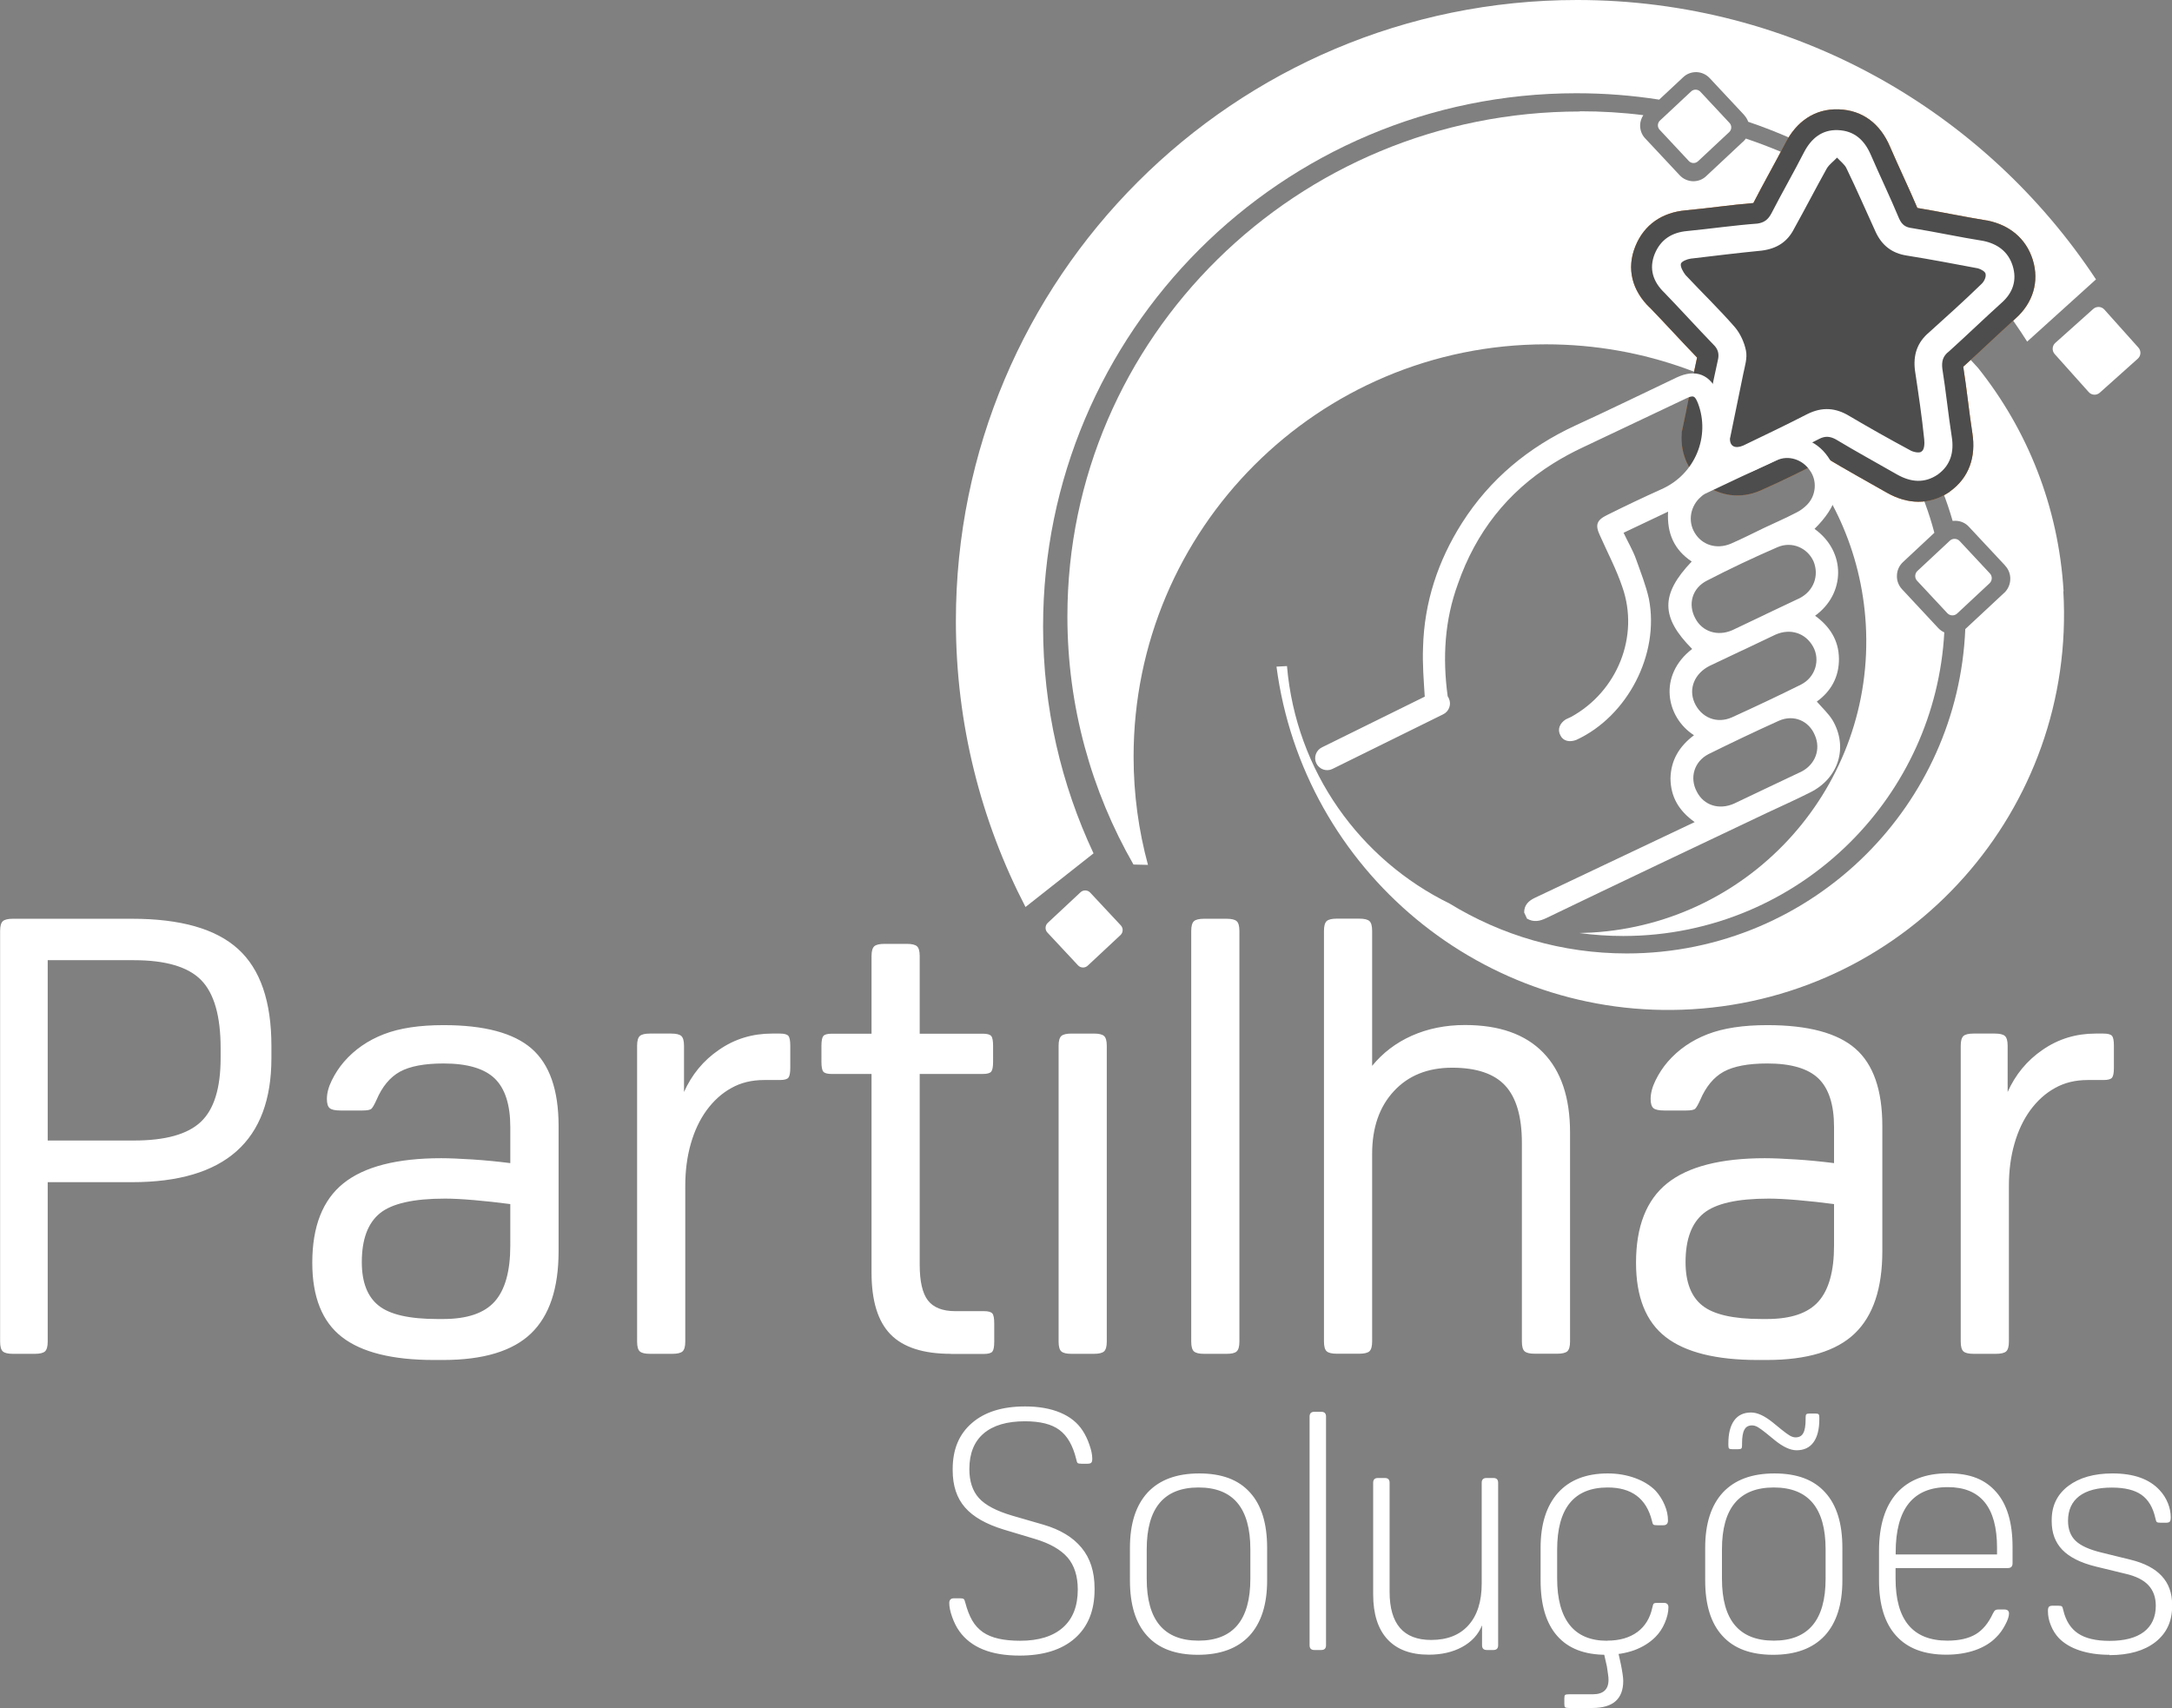 <?xml version="1.0" encoding="UTF-8"?>
<svg id="Layer_2" data-name="Layer 2" xmlns="http://www.w3.org/2000/svg" viewBox="0 0 190.3 149.65">
  <rect x="0" y="0" width="190.3" height="149.65" fill="#808080" stroke="none"/>
  <defs>
    <style>
      .cls-1 {
        fill: #f48120;
      }

      .cls-1, .cls-2 {
        fill-rule: evenodd;
      }

      .cls-3 {
        fill: #4d4d4d;
      }

      .cls-4, .cls-2 {
        fill: #fff;
      }
    </style>
  </defs>
  <g id="Layer_2-2" data-name="Layer 2">
    <g>
      <path class="cls-2" d="M138.18,0c19,0,35.72,9.73,45.46,24.48l-6.03,5.45c-5.66-8.93-14.26-15.8-24.44-19.26-.07-.2-.19-.4-.34-.57l-.02-.03h0s0,0,0,0l-3.02-3.23c-.31-.33-.72-.5-1.14-.52-.42-.01-.84.13-1.16.43l-2.12,1.98c-2.36-.37-4.78-.56-7.25-.56-25.81,0-46.73,20.92-46.73,46.73,0,7.11,1.59,13.84,4.42,19.87l-5.96,4.7c-3.89-7.5-6.1-16.02-6.1-25.05C83.74,24.37,108.11,0,138.18,0"/>
      <path class="cls-2" d="M138.43,9.75c1.88,0,3.73.11,5.55.34-.17.26-.27.56-.28.86-.01.42.13.84.43,1.16l3.04,3.25c.31.33.72.5,1.14.52.42.01.84-.13,1.16-.43l3.25-3.04.03-.02h0s0,0,0,0c.08-.08.15-.16.21-.25,4.07,1.37,7.88,3.31,11.33,5.71l2.5,2-8.49,18.46c-6.23-5.09-14.18-8.14-22.85-8.14-19.95,0-36.13,16.17-36.13,36.13,0,3.28.44,6.46,1.26,9.48l-1.27-.03c-3.68-6.42-5.79-13.84-5.79-21.74,0-24.43,20.1-44.24,44.9-44.24"/>
      <path class="cls-2" d="M180.8,51.8c-.44-7.42-3.18-14.16-7.49-19.56l-1.68-1.83-6.94,3.65c.58.64,1.12,1.31,1.64,2.01,2.13,2.85,3.75,6.09,4.75,9.57.09-.01.17-.01.26-.01.44.01.87.19,1.18.54l3.14,3.36h0s0,0,0,0l.02.03c.32.34.47.78.45,1.21-.01.42-.19.84-.51,1.16h0s0,0,0,0l-.03.02-3.39,3.16h-.01c-.32,7.7-3.58,14.64-8.67,19.73-5.37,5.37-12.8,8.7-21,8.7-5.68,0-10.99-1.6-15.51-4.37-7.82-3.83-13.46-11.56-14.25-20.81l-.92.05c2.35,17.85,18.14,31.1,36.39,30.02,19.1-1.13,33.67-17.53,32.55-36.63"/>
      <path class="cls-4" d="M175.89,95.7c.68-1.53,1.7-2.78,3.08-3.72,1.37-.95,2.92-1.42,4.63-1.42h.7c.39,0,.64.07.75.21.11.14.16.43.16.86v1.93c0,.43-.05.71-.16.86-.11.14-.36.21-.75.21h-1.39c-1.07,0-2.03.23-2.86.7-.84.46-1.56,1.12-2.17,1.95-.61.84-1.07,1.82-1.39,2.95-.32,1.12-.48,2.35-.48,3.67v13.65c0,.43-.08.71-.24.86-.16.14-.46.21-.88.21h-1.98c-.43,0-.72-.07-.88-.21-.16-.14-.24-.43-.24-.86v-25.92c0-.43.08-.71.24-.86.16-.14.46-.21.88-.21h1.87c.43,0,.72.07.88.21.16.14.24.43.24.86v4.07ZM154.96,105.02c-2.75,0-4.65.43-5.7,1.29-1.05.86-1.58,2.28-1.58,4.28,0,1.75.49,3.02,1.47,3.8s2.7,1.18,5.17,1.18h.48c2.11,0,3.61-.51,4.52-1.53.91-1.02,1.37-2.65,1.37-4.9v-3.64c-1.07-.14-2.13-.26-3.19-.35-1.05-.09-1.9-.13-2.54-.13ZM154.64,101.48c.71,0,1.62.04,2.73.11,1.11.07,2.21.18,3.32.32v-3.16c0-1.96-.46-3.38-1.37-4.26-.91-.87-2.4-1.31-4.47-1.31-1.68,0-2.95.24-3.83.72-.87.48-1.56,1.31-2.06,2.49-.18.39-.32.64-.43.75-.11.11-.37.16-.8.16h-1.93c-.46,0-.78-.07-.94-.21-.16-.14-.24-.41-.24-.8,0-.5.14-1.04.43-1.63.29-.59.64-1.13,1.07-1.63.93-1.07,2.09-1.87,3.48-2.41,1.39-.54,3.14-.8,5.25-.8,3.57,0,6.14.69,7.71,2.06,1.57,1.37,2.36,3.63,2.36,6.77v10.98c0,3.25-.8,5.65-2.41,7.2-1.61,1.55-4.18,2.33-7.71,2.33h-.8c-3.64,0-6.33-.67-8.06-2.01-1.73-1.34-2.6-3.51-2.6-6.51,0-3.18.91-5.5,2.73-6.96,1.82-1.46,4.68-2.2,8.57-2.2ZM120.21,93.4c.93-1.14,2.09-2.03,3.48-2.65,1.39-.62,2.95-.94,4.66-.94,3,0,5.28.8,6.85,2.41,1.57,1.61,2.36,3.94,2.36,7.01v18.31c0,.43-.08.71-.24.86-.16.14-.46.21-.88.21h-1.98c-.43,0-.72-.07-.88-.21-.16-.14-.24-.43-.24-.86v-17.4c0-2.28-.48-3.95-1.45-5.01-.96-1.05-2.52-1.58-4.66-1.58s-3.85.69-5.11,2.06c-1.27,1.37-1.9,3.2-1.9,5.49v16.44c0,.43-.08.71-.24.86-.16.14-.46.21-.88.21h-1.98c-.43,0-.72-.07-.88-.21-.16-.14-.24-.43-.24-.86v-35.98c0-.43.08-.71.24-.86.16-.14.46-.21.88-.21h1.98c.43,0,.72.07.88.21.16.14.24.43.24.86v11.83ZM108.59,117.55c0,.43-.08.71-.24.86s-.46.21-.88.21h-1.98c-.43,0-.72-.07-.88-.21-.16-.14-.24-.43-.24-.86v-35.98c0-.43.08-.71.24-.86.16-.14.46-.21.88-.21h1.98c.43,0,.72.07.88.21s.24.43.24.86v35.98ZM96.97,117.55c0,.43-.08.71-.24.86-.16.14-.46.21-.88.21h-1.98c-.43,0-.72-.07-.88-.21-.16-.14-.24-.43-.24-.86v-25.92c0-.43.08-.71.24-.86.16-.14.46-.21.88-.21h1.98c.43,0,.72.07.88.21.16.14.24.43.24.86v25.92ZM83.32,118.62c-2.43,0-4.19-.57-5.3-1.71-1.11-1.14-1.66-2.94-1.66-5.41v-17.4h-3.48c-.39,0-.64-.07-.75-.21-.11-.14-.16-.43-.16-.86v-1.39c0-.43.05-.71.16-.86.11-.14.36-.21.75-.21h3.48v-6.8c0-.43.08-.71.24-.86.16-.14.46-.21.88-.21h1.98c.43,0,.72.07.88.21.16.14.24.43.24.86v6.8h5.52c.39,0,.64.07.75.21.11.14.16.43.16.86v1.39c0,.43-.05.71-.16.86-.11.14-.36.21-.75.21h-5.52v16.71c0,1.46.24,2.51.72,3.13.48.62,1.28.94,2.38.94h2.52c.39,0,.64.07.75.21.11.14.16.43.16.86v1.61c0,.43-.05.71-.16.86-.11.14-.36.21-.75.21h-2.89ZM59.92,95.7c.68-1.53,1.7-2.78,3.08-3.72,1.37-.95,2.92-1.42,4.63-1.42h.7c.39,0,.64.07.75.21.11.14.16.43.16.86v1.93c0,.43-.05.71-.16.86-.11.14-.36.21-.75.21h-1.39c-1.07,0-2.03.23-2.86.7-.84.46-1.56,1.12-2.17,1.95-.61.84-1.07,1.82-1.39,2.95-.32,1.12-.48,2.35-.48,3.67v13.65c0,.43-.08.71-.24.86-.16.14-.46.21-.88.21h-1.98c-.43,0-.72-.07-.88-.21s-.24-.43-.24-.86v-25.92c0-.43.08-.71.24-.86.16-.14.46-.21.88-.21h1.87c.43,0,.72.07.88.21.16.14.24.43.24.86v4.07ZM38.98,105.02c-2.75,0-4.65.43-5.7,1.29-1.05.86-1.58,2.28-1.58,4.28,0,1.75.49,3.02,1.47,3.8.98.79,2.7,1.18,5.17,1.18h.48c2.11,0,3.61-.51,4.52-1.53.91-1.02,1.37-2.65,1.37-4.9v-3.64c-1.07-.14-2.13-.26-3.19-.35-1.05-.09-1.9-.13-2.54-.13ZM38.66,101.48c.71,0,1.62.04,2.73.11,1.11.07,2.21.18,3.32.32v-3.16c0-1.96-.46-3.38-1.37-4.26-.91-.87-2.4-1.31-4.47-1.31-1.68,0-2.95.24-3.83.72-.87.48-1.56,1.31-2.06,2.49-.18.39-.32.64-.43.75-.11.11-.37.16-.8.16h-1.93c-.46,0-.78-.07-.94-.21-.16-.14-.24-.41-.24-.8,0-.5.14-1.04.43-1.63.29-.59.64-1.13,1.07-1.63.93-1.07,2.09-1.87,3.48-2.41,1.39-.54,3.14-.8,5.25-.8,3.57,0,6.14.69,7.71,2.06,1.57,1.37,2.36,3.63,2.36,6.77v10.98c0,3.25-.8,5.65-2.41,7.2-1.61,1.55-4.18,2.33-7.71,2.33h-.8c-3.64,0-6.33-.67-8.06-2.01-1.73-1.34-2.6-3.51-2.6-6.51,0-3.18.91-5.5,2.73-6.96,1.82-1.46,4.68-2.2,8.57-2.2ZM4.18,99.93h7.55c2.75,0,4.7-.54,5.86-1.63,1.16-1.09,1.74-2.95,1.74-5.6v-.86c0-2.82-.57-4.81-1.71-5.97-1.14-1.16-3.11-1.74-5.89-1.74h-7.55v15.8ZM4.18,103.57v13.98c0,.43-.08.71-.24.86-.16.14-.46.21-.88.21h-1.93c-.43,0-.72-.07-.88-.21-.16-.14-.24-.43-.24-.86v-35.98c0-.43.08-.71.24-.86.16-.14.46-.21.88-.21h10.44c4.25,0,7.34.88,9.29,2.65,1.95,1.77,2.92,4.6,2.92,8.49v1.07c0,7.25-4.07,10.87-12.21,10.87h-7.39Z"/>
      <path class="cls-2" d="M95.52,78.21l2.68,2.87c.23.24.21.63-.03.85l-2.87,2.68c-.24.23-.63.21-.85-.03l-2.68-2.87c-.23-.24-.21-.63.03-.85l2.87-2.68c.24-.23.63-.21.85.03"/>
      <path class="cls-4" d="M184.82,144.99c-.98,0-1.85-.13-2.61-.38-.76-.25-1.37-.62-1.82-1.08-.29-.31-.53-.68-.7-1.11-.18-.43-.26-.85-.26-1.26,0-.2.03-.32.09-.38.06-.06.17-.09.32-.09h.47c.18,0,.29.02.34.06.05.04.09.16.13.35.22.92.65,1.59,1.29,2.02.64.43,1.56.65,2.76.65,1.31,0,2.31-.26,3.01-.79.69-.53,1.04-1.29,1.04-2.29,0-.74-.22-1.34-.65-1.8-.43-.46-1.11-.8-2.05-1.01l-2.55-.62c-1.35-.33-2.33-.83-2.95-1.48-.62-.65-.92-1.48-.92-2.48v-.12c0-1.25.48-2.24,1.45-2.98.97-.73,2.26-1.1,3.88-1.1,1.86,0,3.23.49,4.13,1.47.31.33.55.71.72,1.13.17.42.25.84.25,1.25,0,.2-.03.32-.09.38-.06.06-.17.09-.32.09h-.47c-.18,0-.29-.02-.34-.06-.05-.04-.09-.16-.13-.35-.21-.94-.62-1.62-1.22-2.04-.6-.42-1.46-.63-2.59-.63-1.25,0-2.2.25-2.86.75-.65.5-.98,1.22-.98,2.16,0,.74.22,1.33.67,1.76.45.43,1.21.77,2.29,1.03l2.52.62c2.42.59,3.64,1.9,3.64,3.93v.15c0,1.33-.49,2.37-1.47,3.14-.98.76-2.32,1.14-4.02,1.14M170.66,130.3c-3.05,0-4.57,1.91-4.57,5.72v.18h8.88v-.59c0-3.54-1.44-5.31-4.31-5.31ZM166.08,137.39v.91c0,3.64,1.51,5.45,4.54,5.45,1.04,0,1.86-.19,2.48-.56.62-.37,1.12-.98,1.51-1.82.08-.16.15-.25.21-.29.06-.04.15-.06.26-.06h.53c.27,0,.41.12.41.35,0,.25-.11.59-.34,1.01-.22.42-.48.78-.78,1.07-.47.49-1.08.86-1.83,1.13-.75.26-1.6.4-2.54.4-1.94,0-3.4-.55-4.4-1.66-1-1.1-1.5-2.72-1.5-4.85v-2.58c0-2.21.52-3.89,1.55-5.06,1.04-1.16,2.53-1.74,4.49-1.74s3.26.54,4.22,1.63c.96,1.08,1.44,2.69,1.44,4.82v1.44c0,.27-.14.41-.41.41h-9.85ZM153.42,123.76c.55,0,1.18.29,1.91.88l.76.62c.31.25.56.43.73.53.18.1.34.15.5.15.31,0,.54-.12.67-.37.14-.24.21-.65.21-1.22v-.15c0-.16.02-.25.07-.29.05-.04.15-.06.31-.06h.44c.16,0,.26.02.31.06.05.04.07.14.07.29v.15c0,.88-.17,1.55-.51,2.02-.34.47-.84.7-1.48.7-.55,0-1.18-.29-1.91-.88l-.76-.62c-.31-.25-.56-.43-.73-.53-.18-.1-.34-.15-.5-.15-.31,0-.54.12-.67.37-.14.24-.21.65-.21,1.22v.15c0,.16-.02.25-.07.29-.05.04-.15.06-.31.06h-.44c-.16,0-.26-.02-.31-.06-.05-.04-.07-.14-.07-.29v-.15c0-.88.17-1.55.51-2.02.34-.47.84-.7,1.48-.7ZM155.41,143.75c3.03,0,4.54-1.81,4.54-5.42v-2.58c0-3.62-1.51-5.42-4.54-5.42s-4.54,1.81-4.54,5.42v2.58c0,3.62,1.51,5.42,4.54,5.42ZM155.35,144.99c-1.95,0-3.44-.55-4.44-1.66-1.01-1.1-1.51-2.72-1.51-4.85v-2.87c0-2.11.52-3.72,1.55-4.84,1.04-1.11,2.54-1.67,4.52-1.67s3.44.55,4.44,1.66c1.01,1.1,1.51,2.72,1.51,4.85v2.87c0,2.11-.52,3.72-1.55,4.84-1.04,1.11-2.54,1.67-4.52,1.67ZM140.34,144.08h1.29l.38,1.73c.06.29.11.57.15.84.04.26.06.47.06.63,0,1.58-.9,2.37-2.7,2.37h-2.08c-.16,0-.26-.02-.31-.06-.05-.04-.07-.14-.07-.29v-.5c0-.16.02-.25.07-.29.05-.04.15-.06.31-.06h2.11c.92,0,1.38-.42,1.38-1.26,0-.14-.01-.3-.04-.48-.03-.19-.06-.42-.1-.69l-.44-1.94ZM140.81,143.75c1.08,0,1.95-.25,2.64-.75.68-.5,1.12-1.22,1.32-2.15.04-.2.08-.31.13-.35.05-.04.16-.06.34-.06h.53c.27,0,.41.13.41.38,0,.43-.11.89-.32,1.38-.21.49-.49.9-.82,1.23-.51.51-1.13.89-1.86,1.16-.73.26-1.55.4-2.45.4-1.9,0-3.33-.55-4.3-1.66-.97-1.1-1.45-2.72-1.45-4.85v-2.87c0-2.07.51-3.67,1.52-4.81,1.02-1.13,2.47-1.7,4.37-1.7.86,0,1.66.14,2.4.41.74.27,1.34.65,1.79,1.11.33.37.6.79.79,1.25.2.46.29.91.29,1.36,0,.27-.14.41-.41.41h-.53c-.18,0-.29-.02-.34-.06-.05-.04-.09-.16-.13-.35-.49-1.94-1.78-2.9-3.87-2.9-2.95,0-4.43,1.82-4.43,5.45v2.52c0,1.8.37,3.16,1.1,4.08.73.92,1.82,1.38,3.27,1.38ZM129.84,142.43c-.33.8-.91,1.43-1.74,1.88-.83.45-1.8.67-2.92.67-1.58,0-2.79-.45-3.62-1.35-.83-.9-1.25-2.21-1.25-3.93v-9.79c0-.27.14-.41.41-.41h.62c.27,0,.41.14.41.41v9.56c0,2.81,1.21,4.22,3.64,4.22,1.41,0,2.5-.43,3.27-1.29.77-.86,1.16-2.08,1.16-3.66v-8.83c0-.27.14-.41.41-.41h.62c.27,0,.41.14.41.41v14.25c0,.27-.14.41-.41.41h-.59c-.27,0-.41-.14-.41-.41v-1.73ZM116.18,144.16c0,.27-.14.41-.41.41h-.62c-.27,0-.41-.14-.41-.41v-20.05c0-.27.14-.41.41-.41h.62c.27,0,.41.14.41.41v20.05ZM105.01,143.75c3.03,0,4.54-1.81,4.54-5.42v-2.58c0-3.62-1.51-5.42-4.54-5.42s-4.54,1.81-4.54,5.42v2.58c0,3.62,1.51,5.42,4.54,5.42ZM104.95,144.99c-1.95,0-3.44-.55-4.44-1.66-1.01-1.1-1.51-2.72-1.51-4.85v-2.87c0-2.11.52-3.72,1.55-4.84,1.04-1.11,2.54-1.67,4.52-1.67s3.44.55,4.44,1.66c1.01,1.1,1.51,2.72,1.51,4.85v2.87c0,2.11-.52,3.72-1.55,4.84-1.04,1.11-2.54,1.67-4.52,1.67ZM84.58,140.44c.16.61.36,1.12.6,1.54.24.42.56.76.94,1.03.38.26.84.45,1.38.57.54.12,1.17.18,1.89.18,1.62,0,2.87-.39,3.74-1.16.87-.77,1.3-1.88,1.3-3.33,0-1.17-.3-2.11-.89-2.8-.6-.69-1.55-1.24-2.86-1.63l-2.73-.82c-1.54-.47-2.68-1.11-3.4-1.94-.72-.82-1.08-1.91-1.08-3.25v-.12c0-1.72.56-3.06,1.69-4.03,1.12-.97,2.67-1.45,4.65-1.45,1.19,0,2.22.18,3.08.54.86.36,1.51.88,1.96,1.57.23.35.44.77.6,1.25.17.48.25.88.25,1.22,0,.18-.03.29-.09.35-.06.06-.17.09-.32.09h-.53c-.18,0-.29-.02-.34-.06-.05-.04-.09-.16-.13-.35-.29-1.19-.78-2.04-1.47-2.55-.68-.51-1.69-.76-3.02-.76-1.58,0-2.79.36-3.62,1.07-.83.71-1.25,1.75-1.25,3.12,0,1.07.28,1.92.84,2.54.56.62,1.53,1.13,2.92,1.54l2.73.79c1.47.43,2.58,1.1,3.34,2.02.76.92,1.14,2.1,1.14,3.55v.12c0,1.84-.58,3.26-1.73,4.27-1.15,1.01-2.77,1.51-4.84,1.51-2.5,0-4.26-.71-5.28-2.14-.25-.35-.46-.77-.63-1.25-.17-.48-.25-.88-.25-1.22,0-.27.14-.41.41-.41h.53c.16,0,.26.02.32.06.06.04.11.16.15.35Z"/>
      <path class="cls-2" d="M162.99,34.79l-6.74,3.54c4.15,4.25,6.84,9.95,7.22,16.35.83,14.1-9.92,26.2-24.02,27.03-.36.02-.71.03-1.07.04,1.26.17,2.54.26,3.84.26,7.78,0,14.82-3.15,19.92-8.25,4.75-4.75,7.82-11.2,8.21-18.35-.2-.09-.38-.22-.54-.39l-3.16-3.39c-.32-.34-.47-.78-.45-1.21.01-.44.2-.87.54-1.18l2.74-2.56c-.93-3.53-2.53-6.82-4.68-9.7-.57-.76-1.17-1.49-1.81-2.18"/>
      <path class="cls-2" d="M171.69,47.4l2.66,2.85c.22.24.21.62-.03.85l-2.85,2.66c-.24.22-.62.21-.85-.03l-2.66-2.85c-.22-.24-.21-.62.03-.85l2.85-2.66c.24-.22.62-.21.85.03"/>
      <path class="cls-1" d="M144.54,26.95c-1.52-1.47-2.07-3.39-1.25-5.39.78-1.91,2.36-2.94,4.38-3.13,1.99-.18,3.96-.48,5.95-.64.91-1.77,1.9-3.51,2.82-5.28.95-1.83,2.53-3,4.65-2.93,2.15.07,3.66,1.31,4.49,3.24.78,1.81,1.64,3.59,2.41,5.4,2.04.34,4.06.77,6.1,1.1h.04s.04.01.04.01c1.89.4,3.34,1.55,3.93,3.43.6,1.94,0,3.8-1.5,5.14-1.55,1.39-3.04,2.84-4.59,4.23.31,1.94.5,3.89.8,5.83.32,2.04-.26,3.89-1.99,5.12l-.02.02-.02.02c-1.75,1.16-3.67,1.07-5.46.05-1.75-1-3.52-1.97-5.25-3.01-1.92.98-3.85,1.95-5.83,2.82-3.52,1.54-7.19-1.25-6.9-5.02v-.12s.04-.12.04-.12c.46-2.13.84-4.27,1.31-6.39-1.4-1.45-2.75-2.94-4.15-4.39"/>
      <path class="cls-3" d="M144.54,26.95c-1.52-1.47-2.07-3.39-1.25-5.39.78-1.91,2.36-2.94,4.38-3.13,1.99-.18,3.96-.48,5.95-.64.91-1.77,1.9-3.51,2.82-5.28.95-1.83,2.53-3,4.65-2.93,2.15.07,3.66,1.31,4.49,3.24.78,1.81,1.64,3.59,2.41,5.4,2.04.34,4.06.77,6.1,1.1h.04s.04.01.04.01c1.89.4,3.34,1.55,3.93,3.43.6,1.94,0,3.8-1.5,5.14-1.55,1.39-3.04,2.84-4.59,4.23.31,1.94.5,3.89.8,5.83.32,2.04-.26,3.89-1.99,5.12l-.02.02-.02.02c-1.75,1.16-3.67,1.07-5.46.05-1.75-1-3.52-1.97-5.25-3.01-1.92.98-3.85,1.95-5.83,2.82-3.52,1.54-7.19-1.25-6.9-5.02v-.12s.04-.12.04-.12c.46-2.13.84-4.27,1.31-6.39-1.4-1.45-2.75-2.94-4.15-4.39"/>
      <path class="cls-2" d="M154.83,69.03c.97-.46,1.93-.92,2.87-1.36.04-.02.07-.03.11-.05,1.24-.63,1.74-1.97,1.2-3.2-.51-1.25-1.84-1.85-3.15-1.27-2.06.93-4.14,1.92-6.16,2.92-1.27.65-1.69,2.08-1.03,3.3.61,1.2,1.95,1.62,3.26,1.04.97-.46,1.93-.92,2.9-1.38ZM152.66,56.98c-.97.46-1.93.92-2.87,1.36-1.31.66-1.87,1.98-1.33,3.22.58,1.31,1.95,1.89,3.29,1.29,2.02-.92,4.06-1.88,6.05-2.87,1.27-.65,1.69-2.16,1.06-3.31-.67-1.22-2.01-1.64-3.31-1.06-.97.46-1.93.92-2.9,1.38ZM154.68,53.83c.97-.46,1.9-.9,2.87-1.36.04-.02.07-.03.11-.05,1.24-.63,1.74-1.97,1.24-3.22-.53-1.2-1.91-1.81-3.18-1.25-2.08.9-4.15,1.88-6.16,2.92-1.31.66-1.69,2.08-1.03,3.3.6,1.17,1.95,1.62,3.26,1.04.97-.46,1.93-.92,2.9-1.38ZM154.59,46.24h0c.93-.44,1.84-.83,2.76-1.31.36-.17.72-.43,1.01-.74.76-.8.86-2.08.22-2.96-.64-.97-1.89-1.39-2.93-.89-2.09.95-4.17,1.93-6.25,2.92-.14.07-.27.17-.36.26-.94.8-1.18,2.14-.56,3.16.63,1.06,1.88,1.48,3.14.97,1.02-.44,2.01-.95,2.97-1.41ZM124.83,61.05c-.09-1.46-.21-2.9-.15-4.32.1-3.95,1.31-7.6,3.42-10.92,2.44-3.83,5.81-6.62,9.91-8.52,2.99-1.37,5.91-2.8,8.88-4.21,1.68-.8,2.99-.27,3.68,1.46.44,1.1.61,2.22.54,3.37-.18,1-.5,1.85-1.06,2.62l4.57-1.98c1.47-.55,2.76-.54,4.02.14.86.43,1.45,1.11,1.89,1.95.97,1.86.45,3.73-1.55,5.7,2.8,2.01,2.7,5.7.05,7.61,1.28.93,2.07,2.14,2.09,3.75.02,1.61-.7,2.88-1.94,3.77.49.56,1.02,1.05,1.38,1.63,1.39,2.37.53,5.1-1.96,6.33-1.24.63-2.51,1.19-3.76,1.78-6.45,3.06-12.93,6.13-19.36,9.23-.57.27-1.09.39-1.69.05-.08-.18-.17-.36-.25-.54,0-.66.39-1.02.93-1.28,4.44-2.11,8.85-4.2,13.29-6.3.21-.1.43-.2.72-.34-1.4-1-2.1-2.21-2.12-3.82.03-1.6.77-2.82,2.06-3.79-2.47-1.59-3.15-5.26-.16-7.56-2.76-2.77-2.79-4.78-.04-7.66-1.54-1.03-2.18-2.47-2.07-4.37-1.33.63-2.58,1.22-3.9,1.85.37.79.82,1.54,1.1,2.33.4,1.13.87,2.31,1.12,3.46.95,4.86-1.88,10.28-6.34,12.35-.59.24-1.17.12-1.41-.38-.29-.52-.07-1.07.47-1.41.14-.07.32-.15.47-.22,4.04-2.22,6-7.06,4.48-11.38-.52-1.55-1.3-3.02-1.96-4.51-.44-.93-.29-1.35.64-1.8,1.56-.78,3.14-1.53,4.76-2.26,2.97-1.32,4.28-4.66,3.19-7.52-.27-.66-.39-.74-1.04-.43-3.01,1.43-6.02,2.85-9.03,4.28-.9.42-1.77.89-2.62,1.42-4.03,2.52-6.78,6.07-8.34,10.54-1.17,3.19-1.36,6.48-.9,9.86h0c.04.06.08.12.1.18.25.52.02,1.15-.5,1.4l-9.71,4.79c-.52.25-1.15.02-1.4-.5-.25-.52-.02-1.15.5-1.4l8.98-4.43Z"/>
      <path class="cls-2" d="M148.98,8.04l2.55,2.73c.22.23.2.6-.03.81l-2.73,2.55c-.23.22-.6.2-.81-.03l-2.55-2.73c-.22-.23-.2-.6.03-.81l2.73-2.55c.23-.22.6-.2.81.03"/>
      <path class="cls-2" d="M184.38,27.13l2.98,3.33c.25.28.23.72-.06.97l-3.33,2.98c-.28.25-.72.23-.97-.06l-2.98-3.33c-.25-.28-.23-.72.05-.97l3.33-2.98c.28-.25.72-.23.97.05"/>
      <polygon class="cls-3" points="146.12 24.16 146.88 21.78 155.2 20.48 160.94 12.15 166.45 20.59 175.97 22.86 169.48 30.65 169.7 40.92 159.42 36.6 150.44 40.6 151.85 30.22 146.12 24.16"/>
      <path class="cls-4" d="M151.57,38.41c-.02.7.45.93,1.16.63,1.86-.9,3.76-1.8,5.62-2.76,1.31-.65,2.49-.56,3.7.18,1.74,1.03,3.47,2,5.27,2.97.26.17.85.3,1.02.14.27-.15.29-.69.25-1.07-.2-1.99-.51-4.04-.81-6.04-.17-1.35.19-2.46,1.24-3.34,1.55-1.4,3.1-2.79,4.6-4.25.22-.21.4-.58.35-.85,0-.21-.41-.44-.68-.51-2.08-.39-4.16-.79-6.24-1.12-1.28-.2-2.17-.88-2.72-2.08-.85-1.85-1.65-3.71-2.55-5.56-.15-.33-.52-.61-.83-.94-.28.31-.66.57-.89.94-.97,1.74-1.89,3.53-2.86,5.27-.58,1.16-1.51,1.77-2.86,1.94-2.05.2-4.09.45-6.2.7-.32.04-.81.24-.87.45-.06.27.19.7.4.98,1.45,1.55,2.96,3,4.35,4.6.46.55.81,1.32.95,2.02.14.65-.1,1.39-.23,2.03-.39,1.92-.77,3.78-1.16,5.65ZM149.16,38.12c.45-2.08.84-4.32,1.35-6.56.13-.53.03-.97-.38-1.36-1.45-1.5-2.85-3.05-4.3-4.55-.99-.95-1.38-2.09-.85-3.41.53-1.27,1.51-1.88,2.86-2,2.05-.2,4.1-.5,6.14-.65.59-.09.92-.34,1.21-.87.92-1.79,1.95-3.58,2.87-5.38.63-1.21,1.57-1.99,2.96-1.94,1.45.05,2.33.88,2.88,2.14.8,1.85,1.7,3.71,2.49,5.61.25.55.56.77,1.15.84,2.08.34,4.16.79,6.24,1.12,1.23.26,2.17.93,2.56,2.18.39,1.25.03,2.36-.97,3.24-1.55,1.4-3.05,2.85-4.6,4.25-.55.41-.67.89-.59,1.54.31,1.94.51,3.94.82,5.93.22,1.35-.09,2.52-1.24,3.34-1.15.77-2.33.67-3.54-.01-1.79-1.03-3.58-2-5.37-3.08-.53-.29-.96-.3-1.45-.05-1.97,1.01-3.88,1.96-5.89,2.86-2.18.95-4.54-.69-4.35-3.21Z"/>
    </g>
  </g>
</svg>